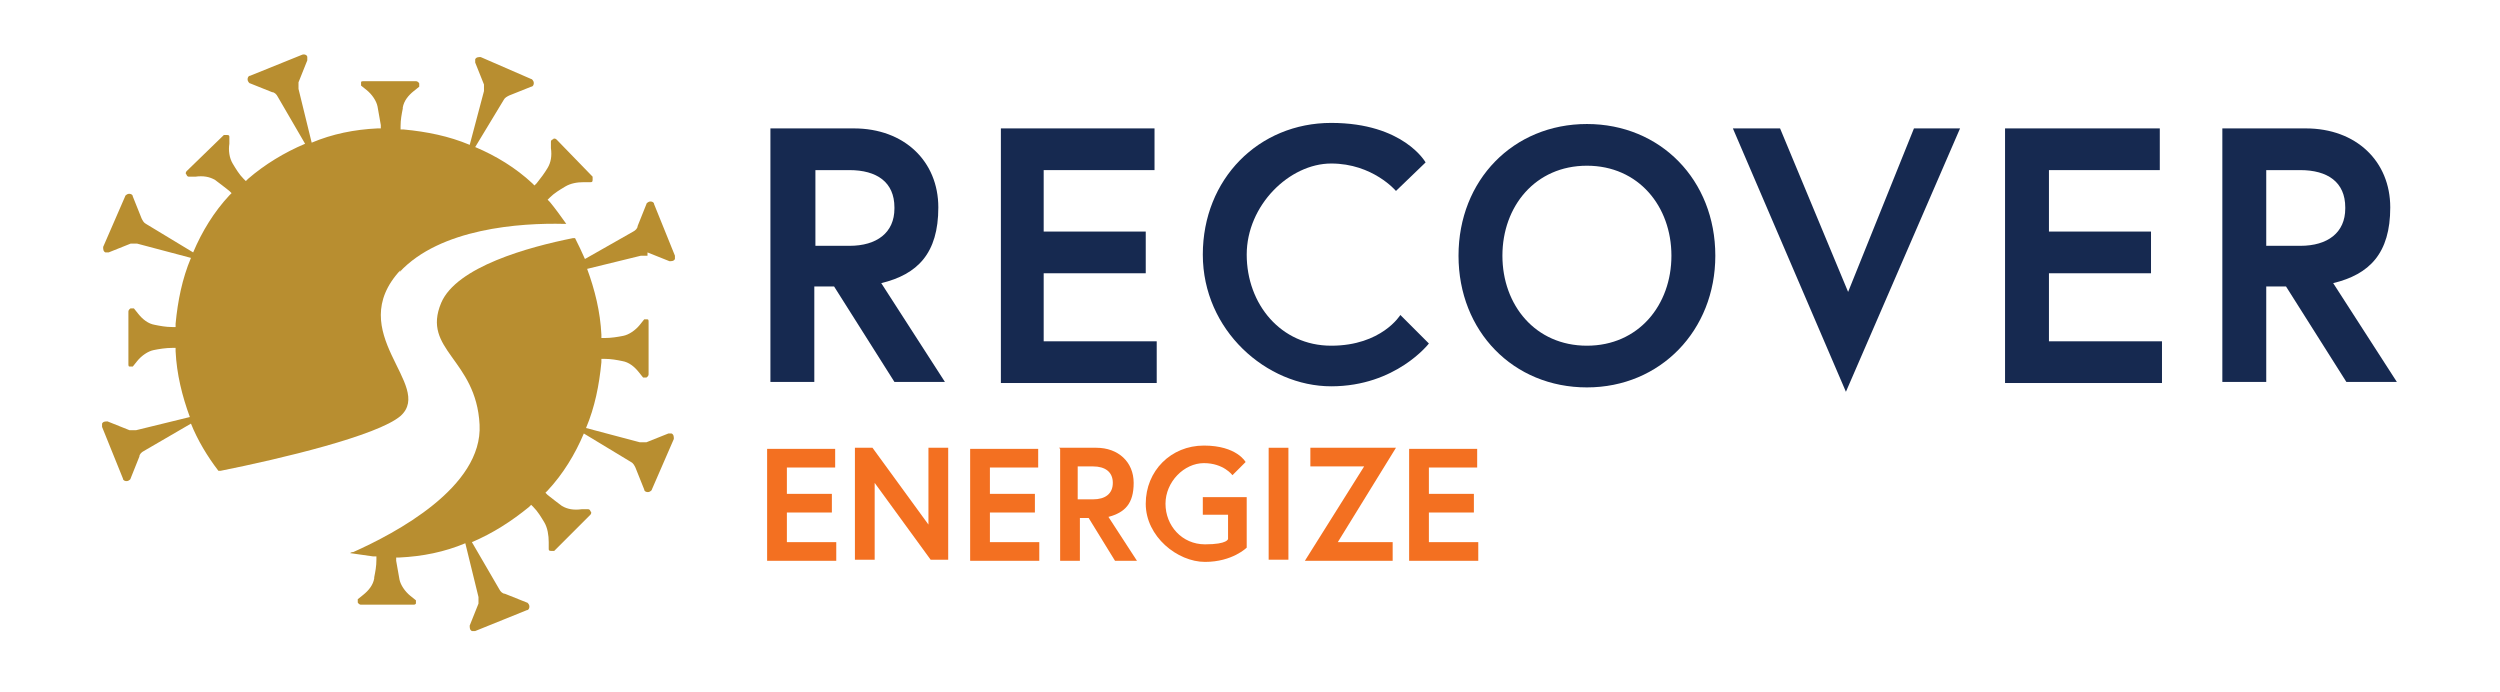 <?xml version="1.0" encoding="UTF-8"?>
<svg id="Layer_1" data-name="Layer 1" xmlns="http://www.w3.org/2000/svg" version="1.1" viewBox="0 0 227.8 63.1">
  <defs>
    <style>
      .cls-1 {
        fill: #162950;
      }

      .cls-1, .cls-2, .cls-3 {
        stroke-width: 0px;
      }

      .cls-2 {
        fill: #f37021;
      }

      .cls-3 {
        fill: #b88e30;
      }
    </style>
  </defs>
  <path class="cls-1" d="M70.2,11.7h7.6c4.6,0,7.7,3,7.7,7.2s-1.9,6.1-5.2,6.9l5.8,9h-4.6l-5.5-8.7h-1.8v8.7h-4V11.7ZM81.5,18.9c0-2.3-1.6-3.4-4.1-3.4h-3.1v6.9h3.1c2.5,0,4.1-1.2,4.1-3.4"/>
  <polygon class="cls-1" points="95.1 21.1 104.4 21.1 104.4 24.9 95.1 24.9 95.1 31.1 105.4 31.1 105.4 34.9 91.2 34.9 91.2 11.7 105.2 11.7 105.2 15.5 95.1 15.5 95.1 21.1"/>
  <path class="cls-1" d="M127.6,28.7l2.6,2.6s-3,3.9-8.9,3.9-11.7-5.1-11.7-12,5.1-12,11.7-12,8.6,3.6,8.6,3.6l-2.7,2.6s-2.1-2.5-5.9-2.5-7.7,3.8-7.7,8.3,3.1,8.3,7.7,8.3,6.3-2.8,6.3-2.8"/>
  <path class="cls-1" d="M156.3,23.3c0,6.8-5,12-11.7,12s-11.7-5.1-11.7-12,5-12,11.7-12,11.7,5.1,11.7,12M152.3,23.3c0-4.5-3-8.2-7.7-8.2s-7.7,3.7-7.7,8.2,3,8.2,7.7,8.2,7.7-3.7,7.7-8.2"/>
  <polygon class="cls-1" points="168.2 35.7 157.9 11.7 162.2 11.7 168.4 26.6 174.4 11.7 178.6 11.7 168.2 35.7"/>
  <polygon class="cls-1" points="186.7 21.1 196 21.1 196 24.9 186.7 24.9 186.7 31.1 197 31.1 197 34.9 182.7 34.9 182.7 11.7 196.8 11.7 196.8 15.5 186.7 15.5 186.7 21.1"/>
  <path class="cls-1" d="M202.5,11.7h7.6c4.6,0,7.7,3,7.7,7.2s-1.9,6.1-5.2,6.9l5.8,9h-4.6l-5.5-8.7h-1.8v8.7h-4V11.7ZM213.7,18.9c0-2.3-1.6-3.4-4.1-3.4h-3.1v6.9h3.1c2.5,0,4.1-1.2,4.1-3.4"/>
  <path class="cls-3" d="M59,23l2,.8c.2,0,.4,0,.5-.2,0,0,0-.2,0-.3l-1.9-4.7c0-.2-.3-.3-.5-.2,0,0-.2.1-.2.2l-.8,2c0,.2-.2.4-.4.5l-4.4,2.5c-.3-.7-.6-1.3-.9-1.9,0,0-.1,0-.2,0-4,.8-10.6,2.6-12,5.9-1.8,4.3,3.2,5.1,3.5,11.1.3,5.7-7.7,9.9-11.5,11.6,0,0-.2,0-.3.1.7.1,1.4.2,2.1.3h.3s0,.3,0,.3c0,.6-.1,1.1-.2,1.6h0s0,.1,0,.1c-.1.6-.5,1.1-1,1.5l-.5.4c0,0,0,.2,0,.3,0,0,.1.2.3.2h4.7c.2,0,.2,0,.3-.1,0,0,0-.2,0-.3l-.5-.4c-.5-.4-.9-1-1-1.5-.1-.6-.2-1.1-.3-1.7v-.3s.3,0,.3,0c2.1-.1,4.1-.5,6-1.3,0,0,0,0,0,0h0s1.2,4.9,1.2,4.9c0,.2,0,.4,0,.6l-.8,2c0,.2,0,.4.2.5,0,0,.2,0,.3,0l4.7-1.9c.2,0,.3-.3.2-.5,0,0-.1-.2-.2-.2l-2-.8c-.2,0-.4-.2-.5-.4l-2.5-4.3c1.9-.8,3.6-1.9,5.2-3.2l.2-.2.2.2c.4.4.7.9,1,1.4.3.5.4,1.2.4,1.8v.6c0,.1,0,.2.2.2,0,0,.2,0,.3,0l3.3-3.3c.1-.1.1-.3,0-.3,0-.1-.1-.2-.2-.2h-.6c-.7.1-1.3,0-1.8-.3h0c-.4-.3-.8-.6-1.3-1l-.2-.2.2-.2c1.4-1.5,2.5-3.3,3.3-5.2l4.3,2.6c.2.1.3.3.4.5l.8,2c0,.2.3.3.5.2,0,0,.2-.1.2-.2l2-4.6c0-.2,0-.4-.2-.5,0,0-.2,0-.3,0l-2,.8c-.2,0-.4,0-.6,0l-4.9-1.3s0,0,0,0c.8-1.9,1.2-3.9,1.4-6v-.3s.3,0,.3,0c.6,0,1.1.1,1.6.2h0s0,0,0,0c.6.1,1.1.5,1.5,1l.4.5c0,0,.2,0,.3,0,0,0,.2-.1.2-.3v-4.7c0-.2,0-.3-.1-.3,0,0-.2,0-.3,0l-.4.5c-.4.5-1,.9-1.5,1-.5.1-1.1.2-1.7.2h-.3s0-.3,0-.3c-.1-2.1-.6-4.1-1.3-6,0,0,0,0,0,0l4.9-1.2c.2,0,.4,0,.6,0"/>
  <path class="cls-3" d="M36.4,24.8c3.7-4,11-4.5,15-4.4,0,0,.1,0,.2,0-.5-.7-1-1.4-1.5-2l-.2-.2.2-.2c.4-.4.9-.7,1.4-1h0c.5-.3,1.1-.4,1.7-.4h.6c.1,0,.2,0,.2-.2,0,0,0-.2,0-.3l-3.3-3.4c-.1-.1-.3-.1-.3,0-.1,0-.2.1-.2.2v.6c.1.7,0,1.3-.3,1.8h0c-.3.5-.6.9-1,1.4l-.2.2-.2-.2c-1.5-1.4-3.3-2.5-5.2-3.3l2.6-4.3c.1-.2.3-.3.5-.4l2-.8c.2,0,.3-.3.2-.5,0,0-.1-.2-.2-.2l-4.6-2c-.2,0-.4,0-.5.2,0,0,0,.2,0,.3l.8,2c0,.2,0,.4,0,.6l-1.3,4.9c-1.9-.8-3.9-1.2-6-1.4h-.3s0-.3,0-.3c0-.6.1-1.1.2-1.6h0s0-.1,0-.1c.1-.6.5-1.1,1-1.5l.5-.4c0,0,0-.2,0-.3,0,0-.1-.2-.3-.2h-4.7c-.2,0-.3,0-.3.1,0,0,0,.2,0,.3l.5.4c.5.4.9,1,1,1.5.1.6.2,1.1.3,1.7v.3s-.3,0-.3,0c-2.1.1-4.1.5-6,1.3,0,0,0,0,0,0s0,0,0,0l-1.2-4.9c0-.2,0-.4,0-.6l.8-2c0,0,0-.2,0-.3,0-.2-.3-.3-.5-.2l-4.7,1.9c-.2,0-.3.3-.2.5,0,0,.1.2.2.2l2,.8c.2,0,.4.2.5.4l2.5,4.3c-1.9.8-3.7,1.9-5.2,3.2l-.2.2-.2-.2c-.4-.4-.7-.9-1-1.4h0c-.3-.5-.4-1.2-.3-1.8v-.6c0-.1,0-.2-.2-.2,0,0-.2,0-.3,0l-3.4,3.3c-.1.1-.1.3,0,.3,0,.1.1.2.2.2h.6c.7-.1,1.3,0,1.8.3h0c.4.3.8.6,1.3,1l.2.2-.2.2c-1.4,1.5-2.5,3.3-3.3,5.2,0,0,0,0,0,0l-4.3-2.6c-.2-.1-.3-.3-.4-.5l-.8-2c0-.2-.3-.3-.5-.2,0,0-.2.1-.2.2l-2,4.6c0,.2,0,.4.2.5,0,0,.2,0,.3,0l2-.8c.2,0,.4,0,.6,0l4.9,1.3h0c-.8,1.9-1.2,3.9-1.4,6v.3s-.3,0-.3,0c-.6,0-1.1-.1-1.6-.2h0s0,0,0,0c-.6-.1-1.1-.5-1.5-1l-.4-.5c0,0-.2,0-.3,0,0,0-.2.1-.2.3v4.7c0,.2,0,.3.1.3,0,0,.2,0,.3,0l.4-.5c.4-.5,1-.9,1.5-1,.5-.1,1.1-.2,1.7-.2h.3s0,.3,0,.3c.1,2.1.6,4.1,1.3,6,0,0,0,0,0,0l-4.9,1.2c-.2,0-.4,0-.6,0l-2-.8c-.2,0-.4,0-.5.2,0,0,0,.2,0,.3l1.9,4.7c0,.2.3.3.5.2,0,0,.2-.1.2-.2l.8-2c0-.2.2-.4.4-.5l4.3-2.5c.6,1.5,1.5,3,2.5,4.3,0,0,.1,0,.2,0,5.5-1.1,14.3-3.2,16.4-5,3.1-2.8-5.3-7.6,0-13.3"/>
  <g>
    <path class="cls-2" d="M71.7,45h4.1v1.7h-4.1v2.7h4.5v1.7h-6.3v-10.2h6.2v1.7h-4.4v2.5Z"/>
    <path class="cls-2" d="M79.5,40.8l5.1,7v-7h1.8v10.2h-1.6l-5.1-7v7h-1.8v-10.2h1.6Z"/>
    <path class="cls-2" d="M90.2,45h4.1v1.7h-4.1v2.7h4.5v1.7h-6.3v-10.2h6.2v1.7h-4.4v2.5Z"/>
    <path class="cls-2" d="M96.5,40.8h3.4c2,0,3.4,1.3,3.4,3.2s-.8,2.7-2.3,3.1l2.6,4h-2l-2.4-3.9h-.8v3.9h-1.8v-10.2ZM101.4,44c0-1-.7-1.5-1.8-1.5h-1.4v3h1.4c1.1,0,1.8-.5,1.8-1.5Z"/>
    <path class="cls-2" d="M111.9,49.1v-2.2h-2.3v-1.6h4v4.6s-1.3,1.3-3.8,1.3-5.4-2.3-5.4-5.3,2.3-5.3,5.3-5.3,3.8,1.5,3.8,1.5l-1.2,1.2s-.8-1.1-2.6-1.1-3.5,1.7-3.5,3.7,1.5,3.7,3.6,3.7,2.1-.5,2.1-.5Z"/>
    <path class="cls-2" d="M115.6,40.8h1.8v10.2h-1.8v-10.2Z"/>
    <path class="cls-2" d="M127.2,40.8l-5.3,8.6h5v1.7h-8l5.4-8.6h-4.9v-1.7h7.8Z"/>
    <path class="cls-2" d="M130.2,45h4.1v1.7h-4.1v2.7h4.5v1.7h-6.3v-10.2h6.2v1.7h-4.4v2.5Z"/>
  </g>
</svg>